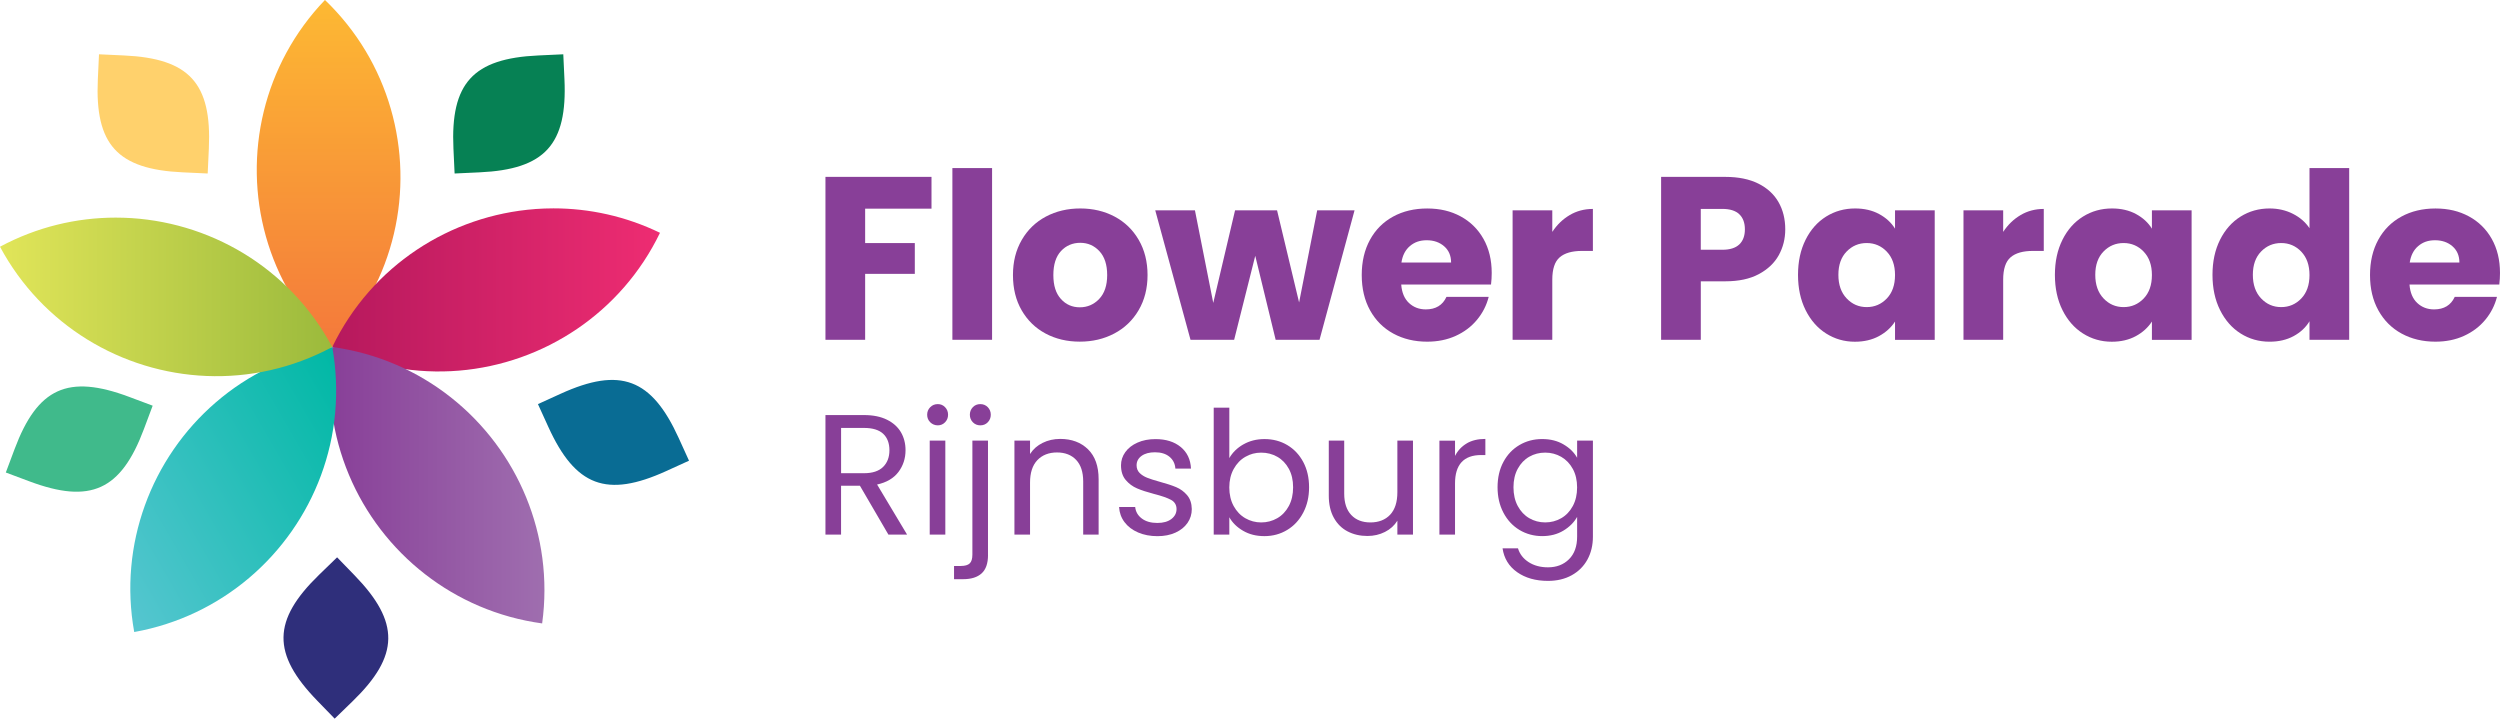 <?xml version="1.0" encoding="UTF-8"?>
<svg id="Layer_2" data-name="Layer 2" xmlns="http://www.w3.org/2000/svg" xmlns:xlink="http://www.w3.org/1999/xlink" viewBox="0 0 967.44 278.1">
  <defs>
    <style>
      .cls-1 {
        fill: url(#Naamloos_verloop_112);
      }

      .cls-2 {
        fill: #40ba8b;
      }

      .cls-3 {
        fill: url(#Naamloos_verloop_121);
      }

      .cls-4 {
        fill: #068154;
      }

      .cls-5 {
        fill: #2f2f7b;
      }

      .cls-6 {
        fill: #883f98;
      }

      .cls-7 {
        fill: #096c94;
      }

      .cls-8 {
        fill: url(#Naamloos_verloop_105);
      }

      .cls-9 {
        fill: url(#Naamloos_verloop_16);
      }

      .cls-10 {
        fill: #ffd16c;
      }

      .cls-11 {
        fill: url(#Naamloos_verloop_98);
      }
    </style>
    <linearGradient id="Naamloos_verloop_98" data-name="Naamloos verloop 98" x1="127.16" y1="134.28" x2="127.16" y2="0" gradientUnits="userSpaceOnUse">
      <stop offset="0" stop-color="#f4793b"/>
      <stop offset="1" stop-color="#fdb933"/>
    </linearGradient>
    <linearGradient id="Naamloos_verloop_105" data-name="Naamloos verloop 105" x1="128.58" y1="112.2" x2="255.4" y2="112.2" gradientUnits="userSpaceOnUse">
      <stop offset="0" stop-color="#b6195d"/>
      <stop offset="1" stop-color="#ee2c72"/>
    </linearGradient>
    <linearGradient id="Naamloos_verloop_16" data-name="Naamloos verloop 16" x1="210.68" y1="187.76" x2="127.69" y2="187.76" gradientUnits="userSpaceOnUse">
      <stop offset="0" stop-color="#9f6eaf"/>
      <stop offset="1" stop-color="#883f98"/>
    </linearGradient>
    <linearGradient id="Naamloos_verloop_121" data-name="Naamloos verloop 121" x1="142.88" y1="159.05" x2="37.64" y2="219.8" gradientUnits="userSpaceOnUse">
      <stop offset="0" stop-color="#00b8a5"/>
      <stop offset="1" stop-color="#56c6d0"/>
    </linearGradient>
    <linearGradient id="Naamloos_verloop_112" data-name="Naamloos verloop 112" x1="128.58" y1="114.89" x2="0" y2="114.89" gradientUnits="userSpaceOnUse">
      <stop offset="0" stop-color="#9bba3c"/>
      <stop offset="1" stop-color="#e1e559"/>
    </linearGradient>
  </defs>
  <g id="Layer_1-2" data-name="Layer 1">
    <g>
      <path class="cls-11" d="M102.08,43.09c-7.78,31.85,1.13,66.86,26.5,91.18,24.32-25.37,31.75-60.73,22.63-92.22-4.49-15.51-12.98-30.08-25.46-42.06-11.98,12.49-19.84,27.41-23.67,43.09"/>
      <path class="cls-8" d="M207.11,80.9c-32.7,2.44-63.24,21.74-78.53,53.38,31.65,15.29,67.57,11.43,94.7-6.98,13.35-9.06,24.6-21.63,32.12-37.21-13.3-6.43-27.36-9.46-41.21-9.46-2.37,0-4.73.09-7.08.26"/>
      <path class="cls-9" d="M164.48,222.19c12.75,9.91,28.18,16.71,45.32,19.06,2.35-17.15-.06-33.84-6.18-48.77-12.42-30.34-40.22-53.43-75.04-58.2-4.77,34.82,10.01,67.79,35.9,87.91"/>
      <path class="cls-3" d="M56.06,195.59c-5.48,15.19-7.19,31.96-4.12,48.99,17.03-3.07,32.15-10.52,44.47-20.95,25.02-21.2,38.39-54.76,32.16-89.35-34.59,6.23-61.38,30.47-72.51,61.31"/>
      <path class="cls-1" d="M0,95.48c8.18,15.25,19.94,27.33,33.67,35.83,27.88,17.25,63.94,19.59,94.91,2.97-16.62-30.97-47.94-48.96-80.72-50.02-1.03-.03-2.06-.05-3.09-.05-15.14,0-30.5,3.61-44.78,11.27"/>
      <g>
        <path class="cls-4" d="M218.43,30.69l-.45-9.68-9.68.45c-25.27,1.16-34,10.74-32.83,36l.45,9.68,9.68-.45c25.26-1.16,33.99-10.73,32.83-36"/>
        <path class="cls-5" d="M122.76,271.14l6.75,6.96,6.96-6.75c18.15-17.61,18.35-30.56.73-48.72l-6.75-6.96-6.96,6.75c-18.15,17.62-18.35,30.57-.73,48.72"/>
        <path class="cls-7" d="M257.81,182.29l8.82-4.01-4.01-8.82c-10.48-23.02-22.61-27.57-45.63-17.1l-8.82,4.02,4.02,8.82c10.47,23.02,22.6,27.57,45.63,17.09"/>
        <path class="cls-2" d="M5.65,173.77l-3.4,9.08,9.08,3.4c23.69,8.88,35.48,3.51,44.35-20.18l3.4-9.08-9.08-3.4c-23.69-8.88-35.48-3.51-44.35,20.18"/>
        <path class="cls-10" d="M37.86,30.69l.45-9.68,9.68.45c25.27,1.16,34,10.74,32.83,36l-.45,9.68-9.68-.45c-25.27-1.16-34-10.73-32.83-36"/>
      </g>
    </g>
    <g>
      <g>
        <path class="cls-6" d="M360.47,68.46v12.3h-25.68v13.29h19.22v11.94h-19.22v25.5h-15.36v-63.04h41.04Z"/>
        <path class="cls-6" d="M383.91,65.04v66.45h-15.36v-66.45h15.36Z"/>
        <path class="cls-6" d="M404.61,129.07c-3.92-2.09-7-5.09-9.25-8.98-2.25-3.89-3.37-8.44-3.37-13.65s1.14-9.68,3.41-13.6c2.27-3.92,5.39-6.93,9.34-9.03,3.95-2.09,8.38-3.14,13.29-3.14s9.34,1.05,13.29,3.14c3.95,2.1,7.06,5.1,9.34,9.03,2.27,3.92,3.41,8.46,3.41,13.6s-1.15,9.68-3.46,13.61c-2.3,3.92-5.45,6.93-9.43,9.02-3.98,2.1-8.43,3.14-13.34,3.14s-9.33-1.05-13.25-3.14ZM425.35,115.69c2.07-2.16,3.1-5.24,3.1-9.25s-1-7.09-3.01-9.25-4.48-3.23-7.41-3.23-5.48,1.06-7.45,3.19c-1.98,2.13-2.96,5.22-2.96,9.29s.97,7.09,2.92,9.25c1.95,2.16,4.38,3.23,7.32,3.23s5.43-1.08,7.5-3.23Z"/>
        <path class="cls-6" d="M524.18,81.39l-13.56,50.11h-16.97l-7.9-32.51-8.17,32.51h-16.88l-13.65-50.11h15.36l7.09,35.83,8.44-35.83h16.25l8.53,35.65,7-35.65h14.46Z"/>
        <path class="cls-6" d="M576.99,110.12h-34.75c.24,3.11,1.24,5.49,3.01,7.14,1.77,1.65,3.94,2.47,6.51,2.47,3.83,0,6.5-1.62,7.99-4.85h16.34c-.84,3.29-2.35,6.26-4.54,8.89-2.19,2.64-4.92,4.7-8.22,6.2-3.29,1.5-6.98,2.25-11.05,2.25-4.91,0-9.28-1.05-13.11-3.14-3.83-2.09-6.83-5.09-8.98-8.98-2.16-3.89-3.23-8.44-3.23-13.65s1.06-9.76,3.19-13.65c2.12-3.89,5.1-6.88,8.94-8.98,3.83-2.09,8.23-3.14,13.2-3.14s9.16,1.02,12.93,3.05c3.77,2.04,6.72,4.94,8.85,8.71,2.12,3.77,3.19,8.17,3.19,13.2,0,1.44-.09,2.93-.27,4.49ZM561.54,101.59c0-2.63-.9-4.73-2.69-6.29-1.8-1.56-4.04-2.33-6.74-2.33s-4.75.75-6.51,2.25c-1.77,1.5-2.86,3.62-3.28,6.38h19.22Z"/>
        <path class="cls-6" d="M607.43,83.23c2.69-1.59,5.69-2.38,8.98-2.38v16.25h-4.22c-3.83,0-6.71.82-8.62,2.47-1.92,1.65-2.87,4.53-2.87,8.67v23.26h-15.36v-50.11h15.36v8.35c1.8-2.75,4.04-4.92,6.74-6.51Z"/>
        <path class="cls-6" d="M688.34,98.76c-1.68,3.02-4.25,5.46-7.72,7.32-3.47,1.86-7.78,2.78-12.93,2.78h-9.52v22.63h-15.36v-63.04h24.88c5.03,0,9.28.87,12.75,2.6,3.47,1.74,6.08,4.13,7.81,7.18,1.74,3.05,2.6,6.56,2.6,10.51,0,3.65-.84,6.99-2.51,10.01ZM673.07,94.59c1.44-1.38,2.16-3.32,2.16-5.84s-.72-4.46-2.16-5.84c-1.44-1.38-3.62-2.07-6.56-2.07h-8.35v15.81h8.35c2.93,0,5.12-.69,6.56-2.07Z"/>
        <path class="cls-6" d="M698.71,92.79c1.95-3.89,4.59-6.88,7.95-8.98,3.35-2.09,7.09-3.14,11.23-3.14,3.53,0,6.63.72,9.29,2.16,2.66,1.44,4.71,3.32,6.15,5.66v-7.09h15.36v50.11h-15.36v-7.09c-1.5,2.33-3.58,4.22-6.24,5.66-2.66,1.44-5.76,2.16-9.29,2.16-4.07,0-7.78-1.06-11.14-3.19-3.35-2.12-6-5.15-7.95-9.07-1.95-3.92-2.92-8.46-2.92-13.61s.97-9.67,2.92-13.56ZM730.14,97.37c-2.13-2.21-4.71-3.32-7.77-3.32s-5.64,1.09-7.77,3.28c-2.13,2.19-3.19,5.19-3.19,9.02s1.06,6.87,3.19,9.12c2.12,2.25,4.71,3.37,7.77,3.37s5.64-1.11,7.77-3.32c2.12-2.21,3.19-5.24,3.19-9.07s-1.06-6.85-3.19-9.07Z"/>
        <path class="cls-6" d="M781.91,83.23c2.69-1.59,5.69-2.38,8.98-2.38v16.25h-4.22c-3.83,0-6.71.82-8.62,2.47-1.92,1.65-2.87,4.53-2.87,8.67v23.26h-15.36v-50.11h15.36v8.35c1.8-2.75,4.04-4.92,6.74-6.51Z"/>
        <path class="cls-6" d="M798.12,92.79c1.95-3.89,4.59-6.88,7.95-8.98,3.35-2.09,7.09-3.14,11.23-3.14,3.53,0,6.63.72,9.29,2.16,2.66,1.44,4.71,3.32,6.15,5.66v-7.09h15.36v50.11h-15.36v-7.09c-1.5,2.33-3.58,4.22-6.24,5.66-2.66,1.44-5.76,2.16-9.29,2.16-4.07,0-7.78-1.06-11.14-3.19-3.35-2.12-6-5.15-7.95-9.07-1.95-3.92-2.92-8.46-2.92-13.61s.97-9.67,2.92-13.56ZM829.55,97.37c-2.13-2.21-4.71-3.32-7.77-3.32s-5.64,1.09-7.77,3.28c-2.13,2.19-3.19,5.19-3.19,9.02s1.06,6.87,3.19,9.12c2.12,2.25,4.71,3.37,7.77,3.37s5.64-1.11,7.77-3.32c2.12-2.21,3.19-5.24,3.19-9.07s-1.06-6.85-3.19-9.07Z"/>
        <path class="cls-6" d="M859.1,92.79c1.95-3.89,4.59-6.88,7.95-8.98,3.35-2.09,7.09-3.14,11.23-3.14,3.29,0,6.3.69,9.02,2.07,2.72,1.38,4.86,3.23,6.42,5.57v-23.26h15.36v66.45h-15.36v-7.18c-1.44,2.4-3.49,4.31-6.15,5.75-2.66,1.44-5.76,2.16-9.29,2.16-4.13,0-7.87-1.06-11.23-3.19-3.35-2.12-6-5.15-7.95-9.07-1.95-3.92-2.92-8.46-2.92-13.61s.97-9.67,2.92-13.56ZM890.53,97.37c-2.13-2.21-4.71-3.32-7.77-3.32s-5.64,1.09-7.77,3.28c-2.13,2.19-3.19,5.19-3.19,9.02s1.06,6.87,3.19,9.12c2.12,2.25,4.71,3.37,7.77,3.37s5.64-1.11,7.77-3.32c2.12-2.21,3.19-5.24,3.19-9.07s-1.06-6.85-3.19-9.07Z"/>
        <path class="cls-6" d="M967.17,110.12h-34.75c.24,3.11,1.24,5.49,3.01,7.14,1.77,1.65,3.94,2.47,6.51,2.47,3.83,0,6.5-1.62,7.99-4.85h16.34c-.84,3.29-2.35,6.26-4.54,8.89-2.19,2.64-4.92,4.7-8.22,6.2-3.29,1.5-6.98,2.25-11.05,2.25-4.91,0-9.28-1.05-13.11-3.14-3.83-2.09-6.83-5.09-8.98-8.98-2.16-3.89-3.23-8.44-3.23-13.65s1.06-9.76,3.19-13.65c2.12-3.89,5.1-6.88,8.94-8.98,3.83-2.09,8.23-3.14,13.2-3.14s9.16,1.02,12.93,3.05c3.77,2.04,6.72,4.94,8.85,8.71,2.12,3.77,3.19,8.17,3.19,13.2,0,1.44-.09,2.93-.27,4.49ZM951.73,101.59c0-2.63-.9-4.73-2.69-6.29-1.8-1.56-4.04-2.33-6.74-2.33s-4.75.75-6.51,2.25c-1.77,1.5-2.86,3.62-3.28,6.38h19.22Z"/>
      </g>
      <g>
        <path class="cls-6" d="M343.79,206.88l-11.02-18.91h-7.3v18.91h-6.04v-46.26h14.93c3.49,0,6.45.6,8.86,1.79,2.41,1.19,4.21,2.81,5.41,4.84,1.19,2.04,1.79,4.36,1.79,6.97,0,3.19-.92,6-2.75,8.43-1.84,2.43-4.59,4.05-8.26,4.85l11.61,19.38h-7.23ZM325.47,183.12h8.89c3.27,0,5.73-.81,7.37-2.42,1.64-1.61,2.46-3.77,2.46-6.47s-.81-4.87-2.42-6.37c-1.62-1.5-4.08-2.26-7.4-2.26h-8.89v17.52Z"/>
        <path class="cls-6" d="M359.98,163.41c-.8-.8-1.19-1.77-1.19-2.92s.4-2.12,1.19-2.92c.8-.8,1.77-1.19,2.92-1.19s2.05.4,2.82,1.19c.77.8,1.16,1.77,1.16,2.92s-.39,2.12-1.16,2.92c-.78.8-1.72,1.19-2.82,1.19s-2.12-.4-2.92-1.19ZM365.82,170.51v36.37h-6.04v-36.37h6.04Z"/>
        <path class="cls-6" d="M382.34,214.77c0,3.23-.82,5.6-2.46,7.1-1.64,1.5-4.03,2.26-7.17,2.26h-3.52v-5.11h2.52c1.68,0,2.86-.33,3.55-1,.69-.66,1.03-1.79,1.03-3.38v-44.13h6.04v44.27ZM376.47,163.41c-.77-.8-1.16-1.77-1.16-2.92s.39-2.12,1.16-2.92,1.74-1.19,2.89-1.19,2.11.4,2.89,1.19c.77.8,1.16,1.77,1.16,2.92s-.39,2.12-1.16,2.92c-.78.8-1.74,1.19-2.89,1.19s-2.11-.4-2.89-1.19Z"/>
        <path class="cls-6" d="M421.03,173.86c2.74,2.68,4.11,6.54,4.11,11.58v21.44h-5.97v-20.57c0-3.63-.91-6.4-2.72-8.33-1.81-1.92-4.29-2.89-7.43-2.89s-5.72,1-7.6,2.99c-1.88,1.99-2.82,4.89-2.82,8.69v20.11h-6.04v-36.37h6.04v5.18c1.19-1.86,2.82-3.3,4.88-4.31,2.06-1.02,4.32-1.53,6.8-1.53,4.42,0,8.01,1.34,10.75,4.01Z"/>
        <path class="cls-6" d="M440.41,206.05c-2.21-.95-3.96-2.28-5.24-3.98-1.28-1.7-1.99-3.66-2.12-5.87h6.24c.18,1.81,1.03,3.3,2.56,4.45,1.53,1.15,3.53,1.72,6.01,1.72,2.3,0,4.11-.51,5.44-1.53,1.33-1.02,1.99-2.3,1.99-3.85s-.71-2.78-2.12-3.55c-1.42-.77-3.61-1.54-6.57-2.29-2.7-.71-4.9-1.43-6.6-2.16-1.7-.73-3.16-1.81-4.38-3.25-1.22-1.44-1.82-3.33-1.82-5.67,0-1.86.55-3.56,1.66-5.11,1.11-1.55,2.68-2.78,4.71-3.68,2.03-.91,4.36-1.36,6.97-1.36,4.03,0,7.28,1.02,9.76,3.05,2.48,2.04,3.81,4.82,3.98,8.36h-6.04c-.13-1.9-.9-3.43-2.29-4.58-1.39-1.15-3.26-1.73-5.61-1.73-2.17,0-3.89.46-5.18,1.39-1.28.93-1.93,2.15-1.93,3.65,0,1.19.39,2.18,1.16,2.95.77.77,1.75,1.39,2.92,1.86,1.17.46,2.8.99,4.88,1.56,2.61.71,4.73,1.4,6.37,2.09,1.64.69,3.04,1.72,4.21,3.09,1.17,1.37,1.78,3.16,1.82,5.38,0,1.99-.55,3.78-1.66,5.38-1.11,1.59-2.67,2.84-4.68,3.75-2.01.91-4.33,1.36-6.94,1.36-2.79,0-5.29-.48-7.5-1.43Z"/>
        <path class="cls-6" d="M481.16,171.97c2.39-1.37,5.11-2.06,8.16-2.06,3.27,0,6.22.77,8.83,2.32,2.61,1.55,4.67,3.73,6.17,6.54,1.5,2.81,2.26,6.07,2.26,9.79s-.75,6.95-2.26,9.82c-1.51,2.88-3.57,5.11-6.21,6.7-2.63,1.59-5.56,2.39-8.79,2.39s-5.9-.69-8.26-2.06c-2.37-1.37-4.15-3.12-5.34-5.24v6.7h-6.04v-49.11h6.04v19.51c1.24-2.17,3.05-3.94,5.44-5.31ZM498.74,181.39c-1.11-2.03-2.6-3.58-4.48-4.64-1.88-1.06-3.95-1.59-6.21-1.59s-4.26.54-6.14,1.63c-1.88,1.08-3.38,2.65-4.51,4.71-1.13,2.06-1.69,4.44-1.69,7.13s.56,5.14,1.69,7.2c1.13,2.06,2.63,3.63,4.51,4.71,1.88,1.08,3.93,1.63,6.14,1.63s4.32-.54,6.21-1.63c1.88-1.08,3.37-2.65,4.48-4.71,1.11-2.06,1.66-4.48,1.66-7.27s-.55-5.13-1.66-7.17Z"/>
        <path class="cls-6" d="M546.79,170.51v36.37h-6.04v-5.38c-1.15,1.86-2.75,3.31-4.81,4.35-2.06,1.04-4.32,1.56-6.8,1.56-2.83,0-5.38-.59-7.63-1.76-2.26-1.17-4.04-2.93-5.34-5.28-1.31-2.34-1.96-5.2-1.96-8.56v-21.3h5.97v20.51c0,3.58.91,6.34,2.72,8.26,1.81,1.93,4.29,2.89,7.43,2.89s5.77-.99,7.63-2.99c1.86-1.99,2.79-4.89,2.79-8.69v-19.98h6.04Z"/>
        <path class="cls-6" d="M567.6,171.57c1.97-1.15,4.37-1.72,7.2-1.72v6.24h-1.59c-6.77,0-10.15,3.67-10.15,11.02v19.78h-6.04v-36.37h6.04v5.91c1.06-2.08,2.58-3.69,4.55-4.85Z"/>
        <path class="cls-6" d="M605.03,171.97c2.37,1.37,4.12,3.1,5.28,5.18v-6.64h6.11v37.16c0,3.32-.71,6.27-2.12,8.86-1.42,2.59-3.44,4.61-6.07,6.07-2.63,1.46-5.7,2.19-9.19,2.19-4.78,0-8.76-1.13-11.95-3.38s-5.07-5.33-5.64-9.23h5.97c.66,2.21,2.03,3.99,4.11,5.34,2.08,1.35,4.58,2.02,7.5,2.02,3.32,0,6.03-1.04,8.13-3.12,2.1-2.08,3.15-5,3.15-8.76v-7.63c-1.19,2.12-2.96,3.89-5.31,5.31-2.35,1.42-5.09,2.12-8.23,2.12s-6.16-.8-8.79-2.39c-2.63-1.59-4.7-3.83-6.2-6.7-1.51-2.87-2.26-6.15-2.26-9.82s.75-6.98,2.26-9.79c1.5-2.81,3.57-4.99,6.2-6.54,2.63-1.55,5.56-2.32,8.79-2.32s5.9.69,8.26,2.06ZM608.64,181.46c-1.11-2.03-2.6-3.59-4.48-4.68-1.88-1.08-3.95-1.63-6.2-1.63s-4.31.53-6.17,1.59c-1.86,1.06-3.34,2.61-4.45,4.64-1.11,2.04-1.66,4.43-1.66,7.17s.55,5.21,1.66,7.27c1.11,2.06,2.59,3.63,4.45,4.71,1.86,1.08,3.92,1.63,6.17,1.63s4.32-.54,6.2-1.63c1.88-1.08,3.37-2.65,4.48-4.71,1.11-2.06,1.66-4.46,1.66-7.2s-.55-5.13-1.66-7.17Z"/>
      </g>
    </g>
  </g>
</svg>